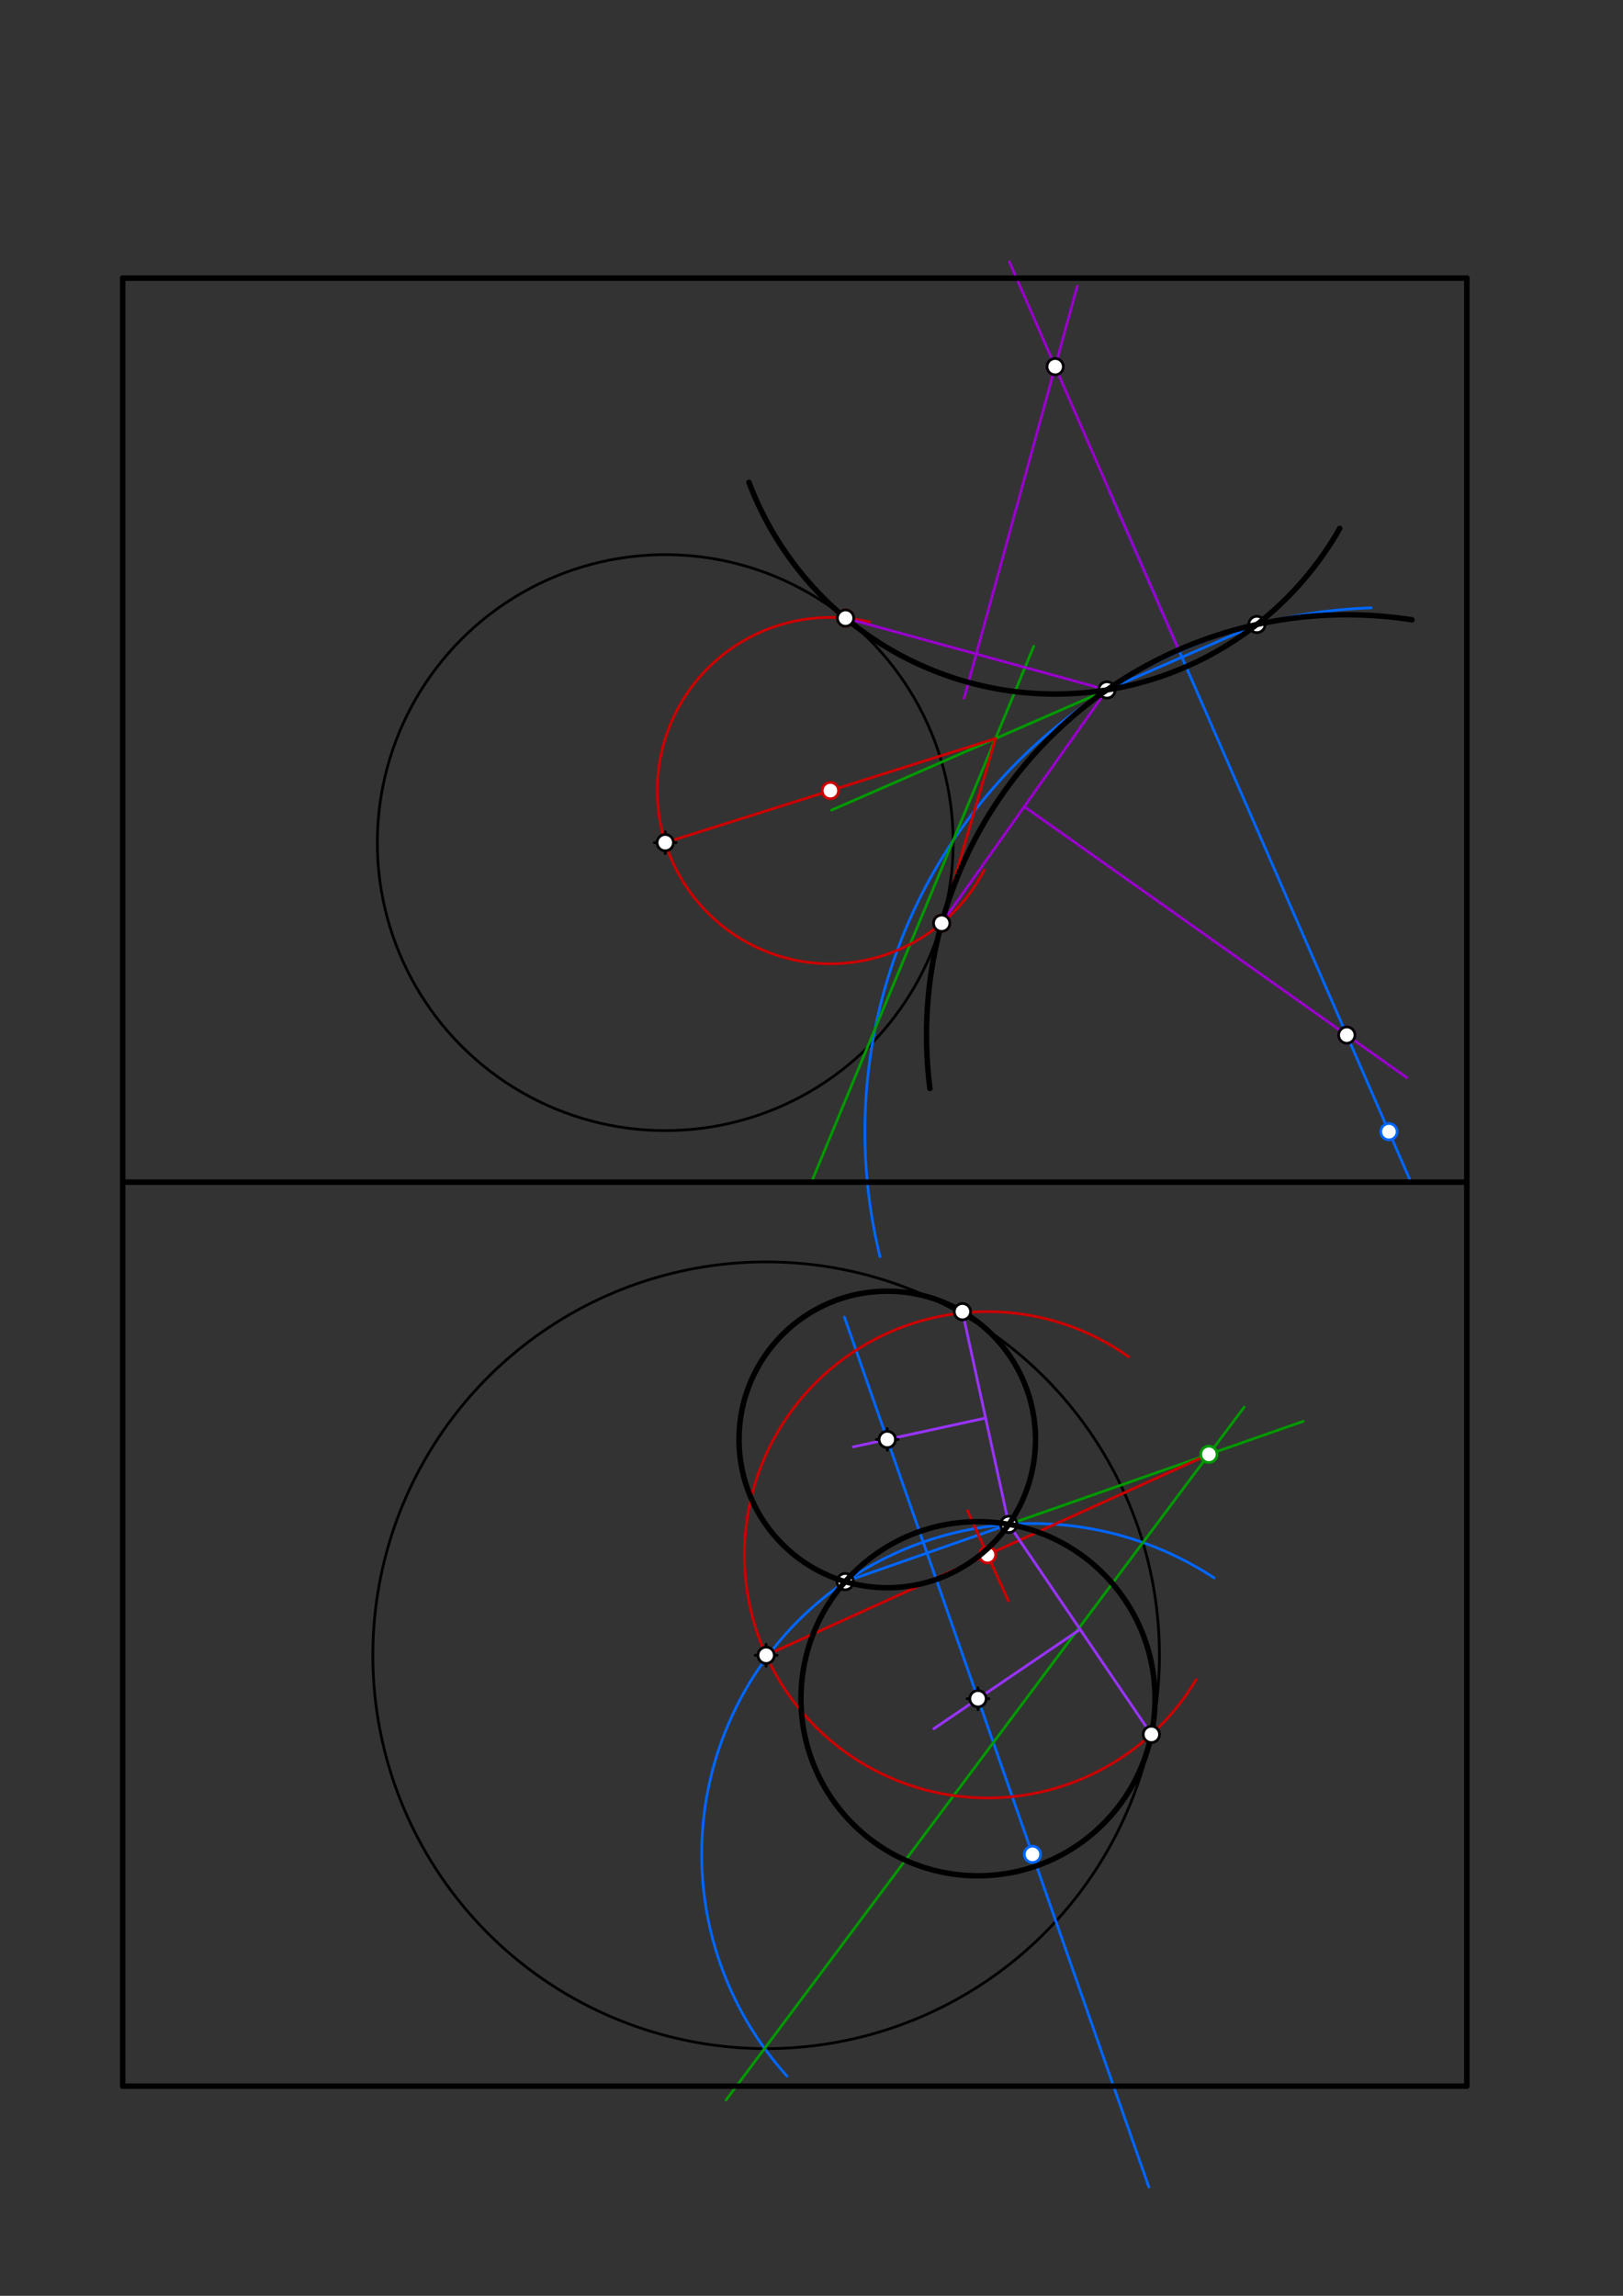 <svg xmlns="http://www.w3.org/2000/svg" class="svg--816" height="100%" preserveAspectRatio="xMidYMid meet" viewBox="0 0 595.276 841.89" width="100%"><rect x="0" y="0" width="595.276" height="841.89" fill="#333333" stroke="none"/><defs><marker id="marker-arrow" markerHeight="16" markerUnits="userSpaceOnUse" markerWidth="24" orient="auto-start-reverse" refX="24" refY="4" viewBox="0 0 24 8"><path d="M 0 0 L 24 4 L 0 8 z" stroke="inherit"></path></marker></defs><g class="aux-layer--949"><g class="element--733"><g class="center--a87"><line x1="240" y1="309" x2="248" y2="309" stroke="#000000" stroke-width="1" stroke-linecap="round"></line><line x1="244" y1="305" x2="244" y2="313" stroke="#000000" stroke-width="1" stroke-linecap="round"></line><circle class="hit--87b" cx="244" cy="309" r="4" stroke="none" fill="transparent"></circle></g><circle cx="244" cy="309" fill="none" r="105.603" stroke="#000000" stroke-dasharray="none" stroke-width="1"></circle></g><g class="element--733"><g class="center--a87"><line x1="277" y1="607" x2="285" y2="607" stroke="#000000" stroke-width="1" stroke-linecap="round"></line><line x1="281" y1="603" x2="281" y2="611" stroke="#000000" stroke-width="1" stroke-linecap="round"></line><circle class="hit--87b" cx="281" cy="607" r="4" stroke="none" fill="transparent"></circle></g><circle cx="281" cy="607" fill="none" r="144.25" stroke="#000000" stroke-dasharray="none" stroke-width="1"></circle></g><g class="element--733"><line stroke="#0066ff" stroke-dasharray="none" stroke-linecap="round" stroke-width="1" x1="461" x2="406" y1="229" y2="253"></line></g><g class="element--733"><line stroke="#0066ff" stroke-dasharray="none" stroke-linecap="round" stroke-width="1" x1="406.882" x2="517.718" y1="180" y2="434"></line></g><g class="element--733"><path d="M 502.929 222.909 A 192.201 192.201 0 0 0 322.769 460.824" fill="none" stroke="#0066ff" stroke-dasharray="none" stroke-linecap="round" stroke-width="1"></path></g><g class="element--733"><line stroke="#009900" stroke-dasharray="none" stroke-linecap="round" stroke-width="1" x1="406" x2="305" y1="253" y2="297.073"></line></g><g class="element--733"><line stroke="#009900" stroke-dasharray="none" stroke-linecap="round" stroke-width="1" x1="297.928" x2="379.166" y1="432.763" y2="237"></line></g><g class="element--733"><line stroke="#cc0000" stroke-dasharray="none" stroke-linecap="round" stroke-width="1" x1="365.124" x2="244" y1="270.837" y2="309"></line></g><g class="element--733"><path d="M 318.957 228.074 A 63.497 63.497 0 1 0 360.982 319.05" fill="none" stroke="#cc0000" stroke-dasharray="none" stroke-linecap="round" stroke-width="1"></path></g><g class="element--733"><line stroke="#cc0000" stroke-dasharray="none" stroke-linecap="round" stroke-width="1" x1="365.124" x2="345.383" y1="270.837" y2="338.555"></line></g><g class="element--733"><line stroke="#9900cc" stroke-dasharray="none" stroke-linecap="round" stroke-width="1" x1="310.129" x2="406" y1="226.666" y2="253"></line></g><g class="element--733"><line stroke="#9900cc" stroke-dasharray="none" stroke-linecap="round" stroke-width="1" x1="353.624" x2="395.101" y1="256" y2="105"></line></g><g class="element--733"><line stroke="#9900cc" stroke-dasharray="none" stroke-linecap="round" stroke-width="1" x1="432.558" x2="370.227" y1="238.84" y2="96"></line></g><g class="element--733"><line stroke="#9900cc" stroke-dasharray="none" stroke-linecap="round" stroke-width="1" x1="345.383" x2="406" y1="338.555" y2="253"></line></g><g class="element--733"><line stroke="#9900cc" stroke-dasharray="none" stroke-linecap="round" stroke-width="1" x1="375.691" x2="516" y1="295.778" y2="395.188"></line></g><g class="element--733"><line stroke="#0066ff" stroke-dasharray="none" stroke-linecap="round" stroke-width="1" x1="310" x2="370" y1="580" y2="559"></line></g><g class="element--733"><line stroke="#0066ff" stroke-dasharray="none" stroke-linecap="round" stroke-width="1" x1="309.725" x2="421.375" y1="483" y2="802"></line></g><g class="element--733"><path d="M 445.284 578.612 A 121.311 121.311 0 0 0 288.673 761.338" fill="none" stroke="#0066ff" stroke-dasharray="none" stroke-linecap="round" stroke-width="1"></path></g><g class="element--733"><line stroke="#009900" stroke-dasharray="none" stroke-linecap="round" stroke-width="1" x1="266.295" x2="456.338" y1="770.102" y2="516"></line></g><g class="element--733"><line stroke="#009900" stroke-dasharray="none" stroke-linecap="round" stroke-width="1" x1="370" x2="478" y1="559" y2="521.2"></line></g><g class="element--733"><line stroke="#cc0000" stroke-dasharray="none" stroke-linecap="round" stroke-width="1" x1="443.389" x2="281" y1="533.314" y2="607"></line></g><g class="element--733"><line stroke="#cc0000" stroke-dasharray="none" stroke-linecap="round" stroke-width="1" x1="369.837" x2="354.863" y1="587" y2="554"></line></g><g class="element--733"><path d="M 438.734 615.891 A 89.162 89.162 0 1 1 413.947 497.551" fill="none" stroke="#cc0000" stroke-dasharray="none" stroke-linecap="round" stroke-width="1"></path></g><g class="element--733"><line stroke="#9933ff" stroke-dasharray="none" stroke-linecap="round" stroke-width="1" x1="353" x2="370" y1="481" y2="559"></line></g><g class="element--733"><line stroke="#9933ff" stroke-dasharray="none" stroke-linecap="round" stroke-width="1" x1="361.5" x2="313" y1="520" y2="530.571"></line></g><g class="element--733"><line stroke="#9933ff" stroke-dasharray="none" stroke-linecap="round" stroke-width="1" x1="370" x2="422.302" y1="559" y2="636.013"></line></g><g class="element--733"><line stroke="#9933ff" stroke-dasharray="none" stroke-linecap="round" stroke-width="1" x1="396.151" x2="342.5" y1="597.506" y2="633.943"></line></g><g class="element--733"><circle cx="244" cy="309" r="3" stroke="#000000" stroke-width="1" fill="#ffffff"></circle>}</g><g class="element--733"><circle cx="461" cy="229" r="3" stroke="#000000" stroke-width="1" fill="#ffffff"></circle>}</g><g class="element--733"><circle cx="406" cy="253" r="3" stroke="#000000" stroke-width="1" fill="#ffffff"></circle>}</g><g class="element--733"><circle cx="370" cy="559" r="3" stroke="#000000" stroke-width="1" fill="#ffffff"></circle>}</g><g class="element--733"><circle cx="310" cy="580" r="3" stroke="#000000" stroke-width="1" fill="#ffffff"></circle>}</g><g class="element--733"><circle cx="281" cy="607" r="3" stroke="#000000" stroke-width="1" fill="#ffffff"></circle>}</g><g class="element--733"><circle cx="509.427" cy="415" r="3" stroke="#0066ff" stroke-width="1" fill="#ffffff"></circle>}</g><g class="element--733"><circle cx="304.562" cy="289.918" r="3" stroke="#cc0000" stroke-width="1" fill="#ffffff"></circle>}</g><g class="element--733"><circle cx="310.129" cy="226.666" r="3" stroke="#cc0000" stroke-width="1" fill="#ffffff"></circle>}</g><g class="element--733"><circle cx="345.383" cy="338.555" r="3" stroke="#cc0000" stroke-width="1" fill="#ffffff"></circle>}</g><g class="element--733"><circle cx="387.009" cy="134.459" r="3" stroke="#9900cc" stroke-width="1" fill="#ffffff"></circle>}</g><g class="element--733"><circle cx="493.972" cy="379.581" r="3" stroke="#9900cc" stroke-width="1" fill="#ffffff"></circle>}</g><g class="element--733"><circle cx="378.675" cy="680" r="3" stroke="#0066ff" stroke-width="1" fill="#ffffff"></circle>}</g><g class="element--733"><circle cx="443.389" cy="533.314" r="3" stroke="#009900" stroke-width="1" fill="#ffffff"></circle>}</g><g class="element--733"><circle cx="362.194" cy="570.157" r="3" stroke="#cc0000" stroke-width="1" fill="#ffffff"></circle>}</g></g><g class="main-layer--75a"><g class="element--733"><line stroke="#000000" stroke-dasharray="none" stroke-linecap="round" stroke-width="2" x1="45" x2="538" y1="102" y2="102"></line></g><g class="element--733"><line stroke="#000000" stroke-dasharray="none" stroke-linecap="round" stroke-width="2" x1="45" x2="45" y1="102" y2="765"></line></g><g class="element--733"><line stroke="#000000" stroke-dasharray="none" stroke-linecap="round" stroke-width="2" x1="45" x2="537.945" y1="765" y2="765"></line></g><g class="element--733"><line stroke="#000000" stroke-dasharray="none" stroke-linecap="round" stroke-width="2" x1="538" x2="538" y1="102" y2="765"></line></g><g class="element--733"><line stroke="#000000" stroke-dasharray="none" stroke-linecap="round" stroke-width="2" x1="45" x2="538" y1="433.5" y2="433.5"></line></g><g class="element--733"><path d="M 274.697 176.87 A 120.053 120.053 0 0 0 491.38 193.784" fill="none" stroke="#000000" stroke-dasharray="none" stroke-linecap="round" stroke-width="2"></path></g><g class="element--733"><path d="M 341.07 399.143 A 154.148 154.148 0 0 1 517.878 227.298" fill="none" stroke="#000000" stroke-dasharray="none" stroke-linecap="round" stroke-width="2"></path></g><g class="element--733"><g class="center--a87"><line x1="321.427" y1="527.862" x2="329.427" y2="527.862" stroke="#000000" stroke-width="1" stroke-linecap="round"></line><line x1="325.427" y1="523.862" x2="325.427" y2="531.862" stroke="#000000" stroke-width="1" stroke-linecap="round"></line><circle class="hit--87b" cx="325.427" cy="527.862" r="4" stroke="none" fill="transparent"></circle></g><circle cx="325.427" cy="527.862" fill="none" r="54.372" stroke="#000000" stroke-dasharray="none" stroke-width="2"></circle></g><g class="element--733"><g class="center--a87"><line x1="354.703" y1="622.938" x2="362.703" y2="622.938" stroke="#000000" stroke-width="1" stroke-linecap="round"></line><line x1="358.703" y1="618.938" x2="358.703" y2="626.938" stroke="#000000" stroke-width="1" stroke-linecap="round"></line><circle class="hit--87b" cx="358.703" cy="622.938" r="4" stroke="none" fill="transparent"></circle></g><circle cx="358.703" cy="622.938" fill="none" r="64.929" stroke="#000000" stroke-dasharray="none" stroke-width="2"></circle></g><g class="element--733"><circle cx="310.129" cy="226.666" r="3" stroke="#000000" stroke-width="1" fill="#ffffff"></circle>}</g><g class="element--733"><circle cx="345.383" cy="338.555" r="3" stroke="#000000" stroke-width="1" fill="#ffffff"></circle>}</g><g class="element--733"><circle cx="387.009" cy="134.459" r="3" stroke="#000000" stroke-width="1" fill="#ffffff"></circle>}</g><g class="element--733"><circle cx="493.972" cy="379.581" r="3" stroke="#000000" stroke-width="1" fill="#ffffff"></circle>}</g><g class="element--733"><circle cx="353" cy="481" r="3" stroke="#000000" stroke-width="1" fill="#ffffff"></circle>}</g><g class="element--733"><circle cx="422.302" cy="636.013" r="3" stroke="#000000" stroke-width="1" fill="#ffffff"></circle>}</g><g class="element--733"><circle cx="325.427" cy="527.862" r="3" stroke="#000000" stroke-width="1" fill="#ffffff"></circle>}</g><g class="element--733"><circle cx="358.703" cy="622.938" r="3" stroke="#000000" stroke-width="1" fill="#ffffff"></circle>}</g></g><g class="snaps-layer--ac6"></g><g class="temp-layer--52d"></g></svg>